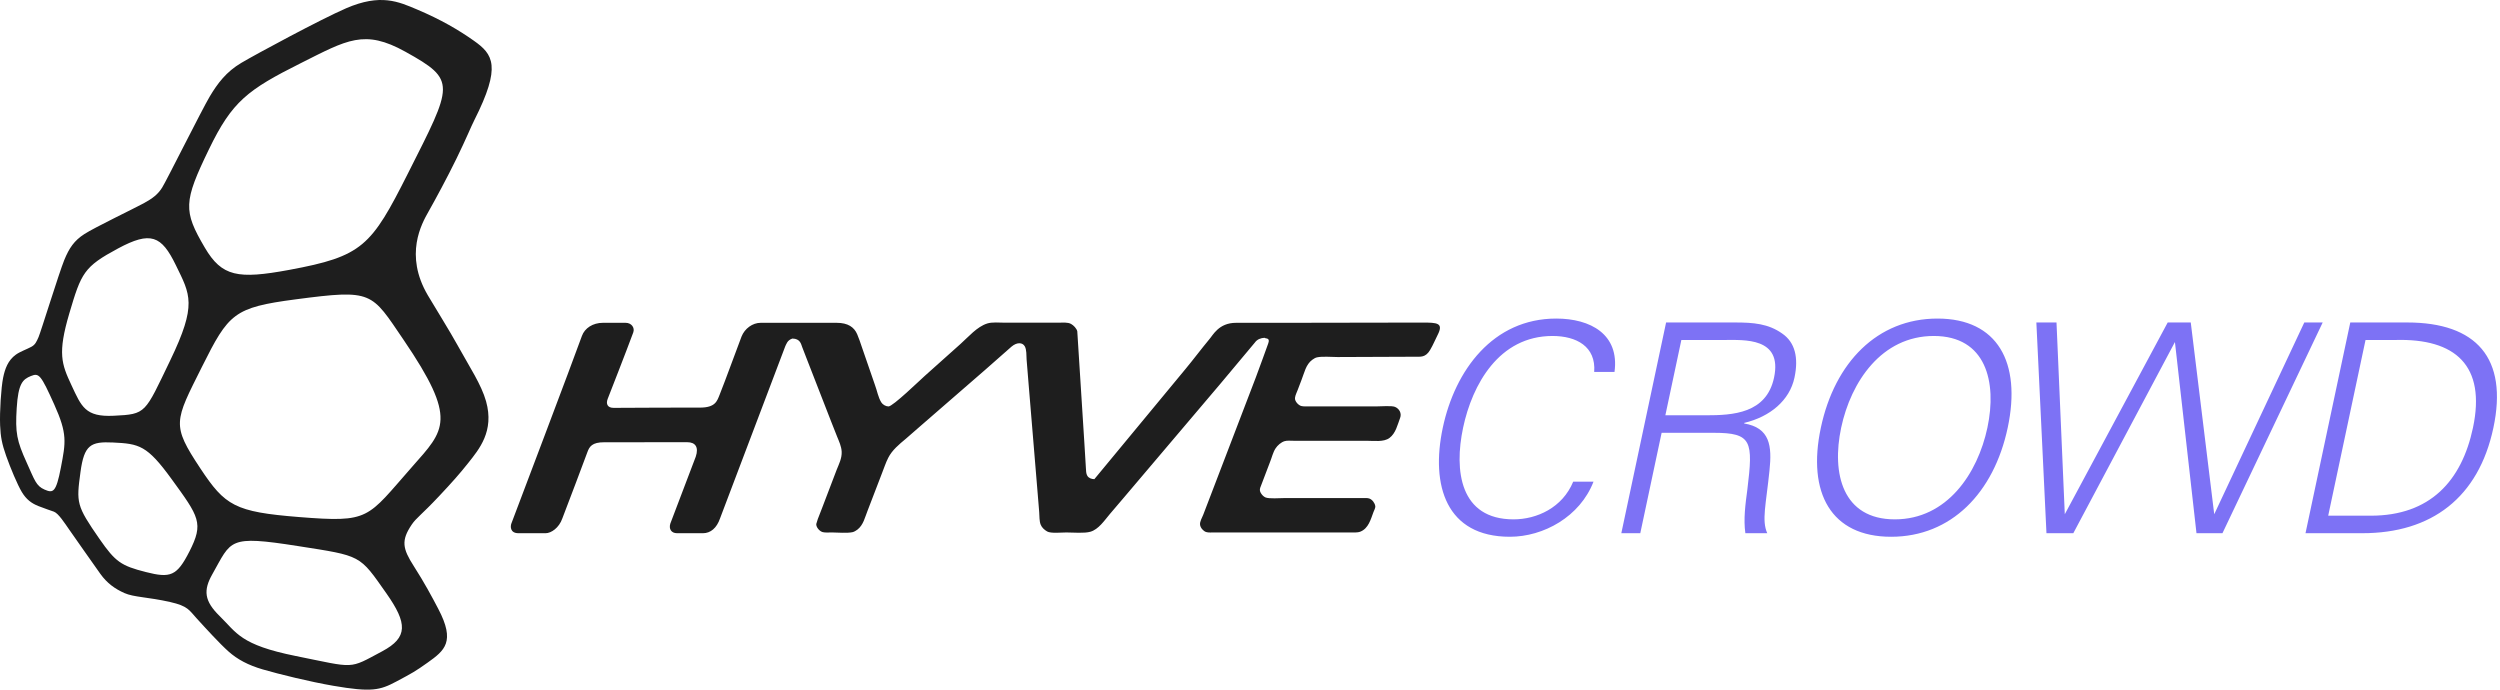 <svg width="464" height="128" xmlns="http://www.w3.org/2000/svg">
  <g fill-rule="nonzero" fill="none">
    <g fill="#7D72F5">
      <path d="M440.023 95.712c10.997 0 16.862-6.446 18.957-16.305 2.452-11.538-3.238-16.63-14.412-16.305h-5.525l-6.929 32.611h7.909zm6.752-35.861c12.839 0 18.748 6.609 15.997 19.555-2.751 12.947-11.468 19.556-24.306 19.556H427.902l8.31-39.111h10.562zM379.823 98.963l-1.875-39.111h3.738l1.539 35.59 19.1-35.59h4.28l4.356 35.59 16.716-35.59h3.413L412.488 98.963h-4.821l-4-35.482-18.86 35.482zM351.677 96.393c9.693 0 15.379-8.509 17.186-17.018 1.808-8.508-.261-17.018-9.956-17.018-9.693 0-15.379 8.51-17.186 17.018-1.808 8.509.262 17.018 9.956 17.018zm-.687 3.231c-11.147 0-15.613-8.132-13.039-20.249 2.575-12.117 10.495-20.249 21.643-20.249 11.147 0 15.613 8.132 13.039 20.249-2.575 12.117-10.495 20.249-21.643 20.249zM316.619 77.078c4.984 0 11.228-.325 12.644-6.988 1.6-7.529-5.558-6.988-9.295-6.988h-7.908L309.09 77.078h7.529zm-12.18 21.885h-3.521l8.31-39.111h12.785c3.413 0 6.184.217 8.771 2.058 2.364 1.626 3.065 4.442 2.271 8.18-.898 4.225-4.522 7.259-9.314 8.396l-.023.109c4.811.812 5.181 4.171 4.701 8.721-.642 6.338-1.48 9.263-.416 11.647h-4.063c-.368-2.601.002-5.363.373-8.126 1.086-8.938.878-10.508-6.218-10.508h-9.696l-3.96 18.634zM295.882 69.035c.361-4.739-3.32-6.678-7.736-6.678-9.963 0-14.901 9.048-16.594 17.018-1.693 7.97-.6 17.018 9.363 17.018 4.308 0 9.074-2.154 11.073-7.001h3.77c-2.515 6.516-9.283 10.232-15.529 10.232-11.794 0-14.735-9.478-12.446-20.249 2.266-10.663 9.311-20.249 21.05-20.249 6.355 0 11.768 2.908 10.82 9.909h-3.77"/>
    </g>
    <g fill="#000" fill-opacity=".88">
      <path d="M265.428 64.954c-.862 1.458-1.813 1.237-2.762 1.254-1.702 0-11.613.059-14.408.059-1.125 0-2.813-.164-3.823.057-.304.065-.631.272-.882.456-1.205.88-1.47 2.442-1.989 3.725-.235.619-.469 1.242-.709 1.862-.173.473-.446.962-.505 1.48-.078.614.636 1.375 1.172 1.511.413.105.979.065 1.442.065.943 0 1.886.003 2.829.003h9.754c.795 0 2.768-.164 3.373.096.807.342 1.259 1.194.943 2.04-.485 1.271-.806 2.855-1.984 3.727-1.068.793-2.871.518-4.339.518h-13.493c-.533 0-1.149-.071-1.618.07-.636.184-1.32.77-1.694 1.359-.474.73-.686 1.701-1.021 2.521-.597 1.588-1.203 3.176-1.814 4.766-.12.365-.076.677.12.994.195.328.486.642.84.801.67.294 2.659.124 3.547.124h14.497c.402 0 .893-.042 1.241.085.556.201 1.002.806 1.105 1.386.061.346-.218.821-.332 1.121-.511 1.364-.926 3.028-2.413 3.631-.578.235-1.367.156-2.065.156-1.183 0-2.372.003-3.555.003h-17.33c-1.367 0-2.734 0-4.102-.003-.536-.008-1.138.074-1.607-.079-.519-.173-1.038-.778-1.113-1.327-.092-.622.41-1.387.605-1.924.862-2.247 1.722-4.494 2.583-6.744 2.386-6.231 4.774-12.466 7.16-18.701.634-1.655 1.984-5.439 2.294-6.28.438-1.166-.494-.855-.664-1.073-.686.037-1.367.263-1.803.88-1.853 2.188-4.634 5.564-6.487 7.752-5.987 7.061-11.973 14.122-17.96 21.18-.829.973-1.657 1.947-2.491 2.923-.986 1.169-2.082 2.83-3.596 3.263-1.144.325-3.145.133-4.456.133-.932 0-2.874.212-3.561-.181-.499-.289-.974-.699-1.197-1.245-.279-.668-.226-1.593-.285-2.363-.087-1.112-.181-2.225-.273-3.331-.561-6.787-1.122-13.567-1.688-20.351l-.377-4.624c-.05-.793.022-1.82-.343-2.463-.408-.71-1.412-.806-2.453.062-1.459 1.265-3.438 3.051-4.899 4.316-4.076 3.537-8.147 7.08-12.229 10.618-.832.73-1.672 1.457-2.506 2.185-1.211.999-2.545 2.108-3.253 3.526-.48.937-.795 1.961-1.194 2.949-.876 2.284-1.755 4.568-2.632 6.851-.502 1.229-.77 2.663-1.908 3.535-.257.19-.578.385-.888.459-.965.218-2.745.068-3.814.054-.561-.011-1.211.071-1.716-.059-.569-.147-1.233-.875-1.205-1.505.097-.306.195-.614.287-.923.257-.656.514-1.31.765-1.969.915-2.397 1.83-4.803 2.751-7.208.405-1.01.971-2.106.916-3.317-.048-1.01-.492-1.922-.843-2.794-.365-.925-.731-1.848-1.096-2.773-1.543-3.968-3.086-7.93-4.632-11.898-.321-.823-.321-.857-.753-1.95-.212-.518-.321-1.565-1.825-1.593-.96.308-1.11 1.05-1.308 1.401-2.065 5.437-11.716 30.941-12.115 31.971-.617 1.797-1.755 2.76-3.181 2.76h-4.782c-1.139 0-1.566-.835-1.264-1.797 1.172-3.073 3.544-9.336 4.718-12.412.586-1.763-.064-2.683-1.585-2.683-2.026 0-12.38.011-15.387.011-2.28-.011-2.776.809-3.15 1.853-.432 1.208-3.683 9.795-4.637 12.268-.619 1.797-2.107 2.76-3.105 2.76h-5.031c-1.607 0-1.515-1.299-1.331-1.797.714-1.873 11.485-30.321 13.091-34.809.522-1.466 2.043-2.445 3.895-2.445 1.167-.008 4.227-.005 4.227 0 1.074 0 1.741.903 1.409 1.8-1.297 3.512-4.422 11.507-4.737 12.302-.36.923-.07 1.684 1.096 1.684 7.977-.048 10.497-.048 16.004-.048 2.896 0 3.195-1.206 3.689-2.439 1.077-2.683 3.077-8.224 4.051-10.76.589-1.477 2.045-2.539 3.533-2.539h14.129c2.087 0 3.236.804 3.8 2.12.424.993.489 1.313.832 2.278.823 2.385 1.646 4.774 2.469 7.154.394 1.041.583 2.253 1.166 3.203.262.427.829.756 1.342.767.801.011 5.817-4.859 6.777-5.711 2.202-1.967 4.397-3.931 6.596-5.895 1.512-1.352 3.039-3.178 4.947-3.79.927-.297 2.23-.15 3.293-.15h9.938c.801 0 1.716-.116 2.338.235.469.258 1.018.829 1.15 1.353.441 6.964.884 13.927 1.325 20.886.092 1.477.178 2.96.27 4.44.039.535.017 1.101.279 1.52.268.421.795.606 1.298.606 5.638-6.82 11.286-13.641 16.93-20.464 1.482-1.792 2.894-3.676 4.378-5.467.697-.77 1.752-3.085 4.986-3.085h8.686c7.388-.023 24.545-.045 25.848-.045 2.809 0 4.048.04 2.866 2.329-.567 1.107-.737 1.658-1.384 2.759zM76.519 86.604c-8.513 9.662-7.767 10.414-21.047 9.357-11.891-.95-13.698-2.096-18.285-9.023-5.395-8.146-4.803-8.651.3-18.862 4.95-9.904 5.888-11.002 17.383-12.515 14.394-1.895 13.987-1.373 20.04 7.521 10.089 14.838 7.631 16.69 1.609 23.522m-5.571 34.272c-6.344 3.382-4.852 3.133-16.049.88-10.329-2.079-10.961-4.313-14.112-7.395-2.901-2.833-3.065-4.803-1.376-7.788 3.586-6.339 2.848-7.269 15.835-5.232 11.955 1.872 11.401 1.591 16.465 8.782 3.925 5.574 4.023 8.205-.763 10.752m-35.802-18.498c-2.319 4.551-3.508 4.96-8.09 3.792-4.58-1.169-5.621-1.869-8.58-6.126-4.332-6.243-4.313-6.703-3.536-12.447.682-5.036 1.899-5.667 6.031-5.467 4.869.23 6.322.521 10.841 6.739 5.153 7.09 6.036 8.208 3.335 13.51M12.86 58.182c2.227-7.541 2.692-8.653 9.046-12.067 6.063-3.256 8.06-2.396 10.727 3.091 2.67 5.487 3.984 7.269-1.041 17.688-4.766 9.873-4.388 9.973-10.495 10.27-5.273.258-5.974-1.693-7.829-5.661-1.857-3.968-2.589-5.926-.407-13.322m-1.562 28.603c-.899 4.702-1.462 4.758-3.037 4.08-1.576-.681-1.843-1.771-3.305-4.999-1.848-4.078-2.141-5.52-1.857-10.111.282-4.587 1.111-5.338 2.628-5.961 1.52-.625 1.857-.227 4.335 5.268 2.475 5.492 2.135 7.022 1.236 11.722M38.79 27.688c4.302-8.889 7.169-11.019 17.027-15.962 8.625-4.327 11.807-6.355 19.416-2.127 9.577 5.319 8.859 5.977.479 22.592-6.835 13.557-8.411 15.379-22.047 17.904-9.527 1.762-12.487 1.25-15.652-4.134-4.028-6.849-3.956-8.496.777-18.274m46.209 36.522c-1.539-2.785-4.365-7.314-5.602-9.415-4.405-7.51-1.125-13.294.131-15.513 1.25-2.208 3.477-6.325 5.178-9.811 1.879-3.851 2.701-5.933 3.322-7.157C93.115 12.242 91.508 10.067 87.931 7.545c-2.836-1.998-6.063-3.893-10.49-5.77-3.486-1.474-6.807-3.009-13.213-.233-4.669 2.024-16.609 8.455-19.427 10.12-2.817 1.664-4.418 3.814-5.877 6.255-1.456 2.446-8.06 15.696-8.84 16.917-.777 1.222-1.698 1.956-3.399 2.886-1.702.928-9.132 4.495-11.025 5.72-1.893 1.219-2.817 2.589-3.739 4.837-.924 2.25-4.371 13.398-4.76 14.275-.39.88-.61 1.412-1.336 1.81-.849.465-2.074.877-2.89 1.466-1.456 1.053-2.016 2.617-2.355 4.276-.373 1.836-.66 6.3-.56 8.827.089 2.149.342 3.469 1.119 5.669.777 2.2 2.102 5.377 2.915 6.723.824 1.37 1.79 2.099 3.107 2.614 1.311.516 1.891.681 2.84 1.026.855.314 2.018 2.152 2.842 3.326.826 1.174 4.516 6.454 5.779 8.214 1.264 1.76 2.72 2.786 4.468 3.567 1.748.782 4.418.734 8.499 1.664 3.285.745 3.5 1.485 4.906 3.029 1.604 1.76 4.273 4.694 5.925 6.159 1.654 1.469 3.641 2.528 6.358 3.323 3.01.88 8.751 2.287 13.068 3.032 7.127 1.227 8.666.841 11.743-.804 2.851-1.522 3.463-1.841 5.771-3.489 3.182-2.264 5.195-3.867 1.982-9.982-1.178-2.256-2.592-4.887-4.535-7.92-2.102-3.279-2.386-4.764-.39-7.723.849-1.256 1.804-1.796 5.05-5.249 2.389-2.539 3.861-4.193 5.44-6.19 2.002-2.533 4.869-5.879 3.305-11.442-.88-3.116-3.018-6.297-5.215-10.271"/>
    </g>
  </g>
</svg>
